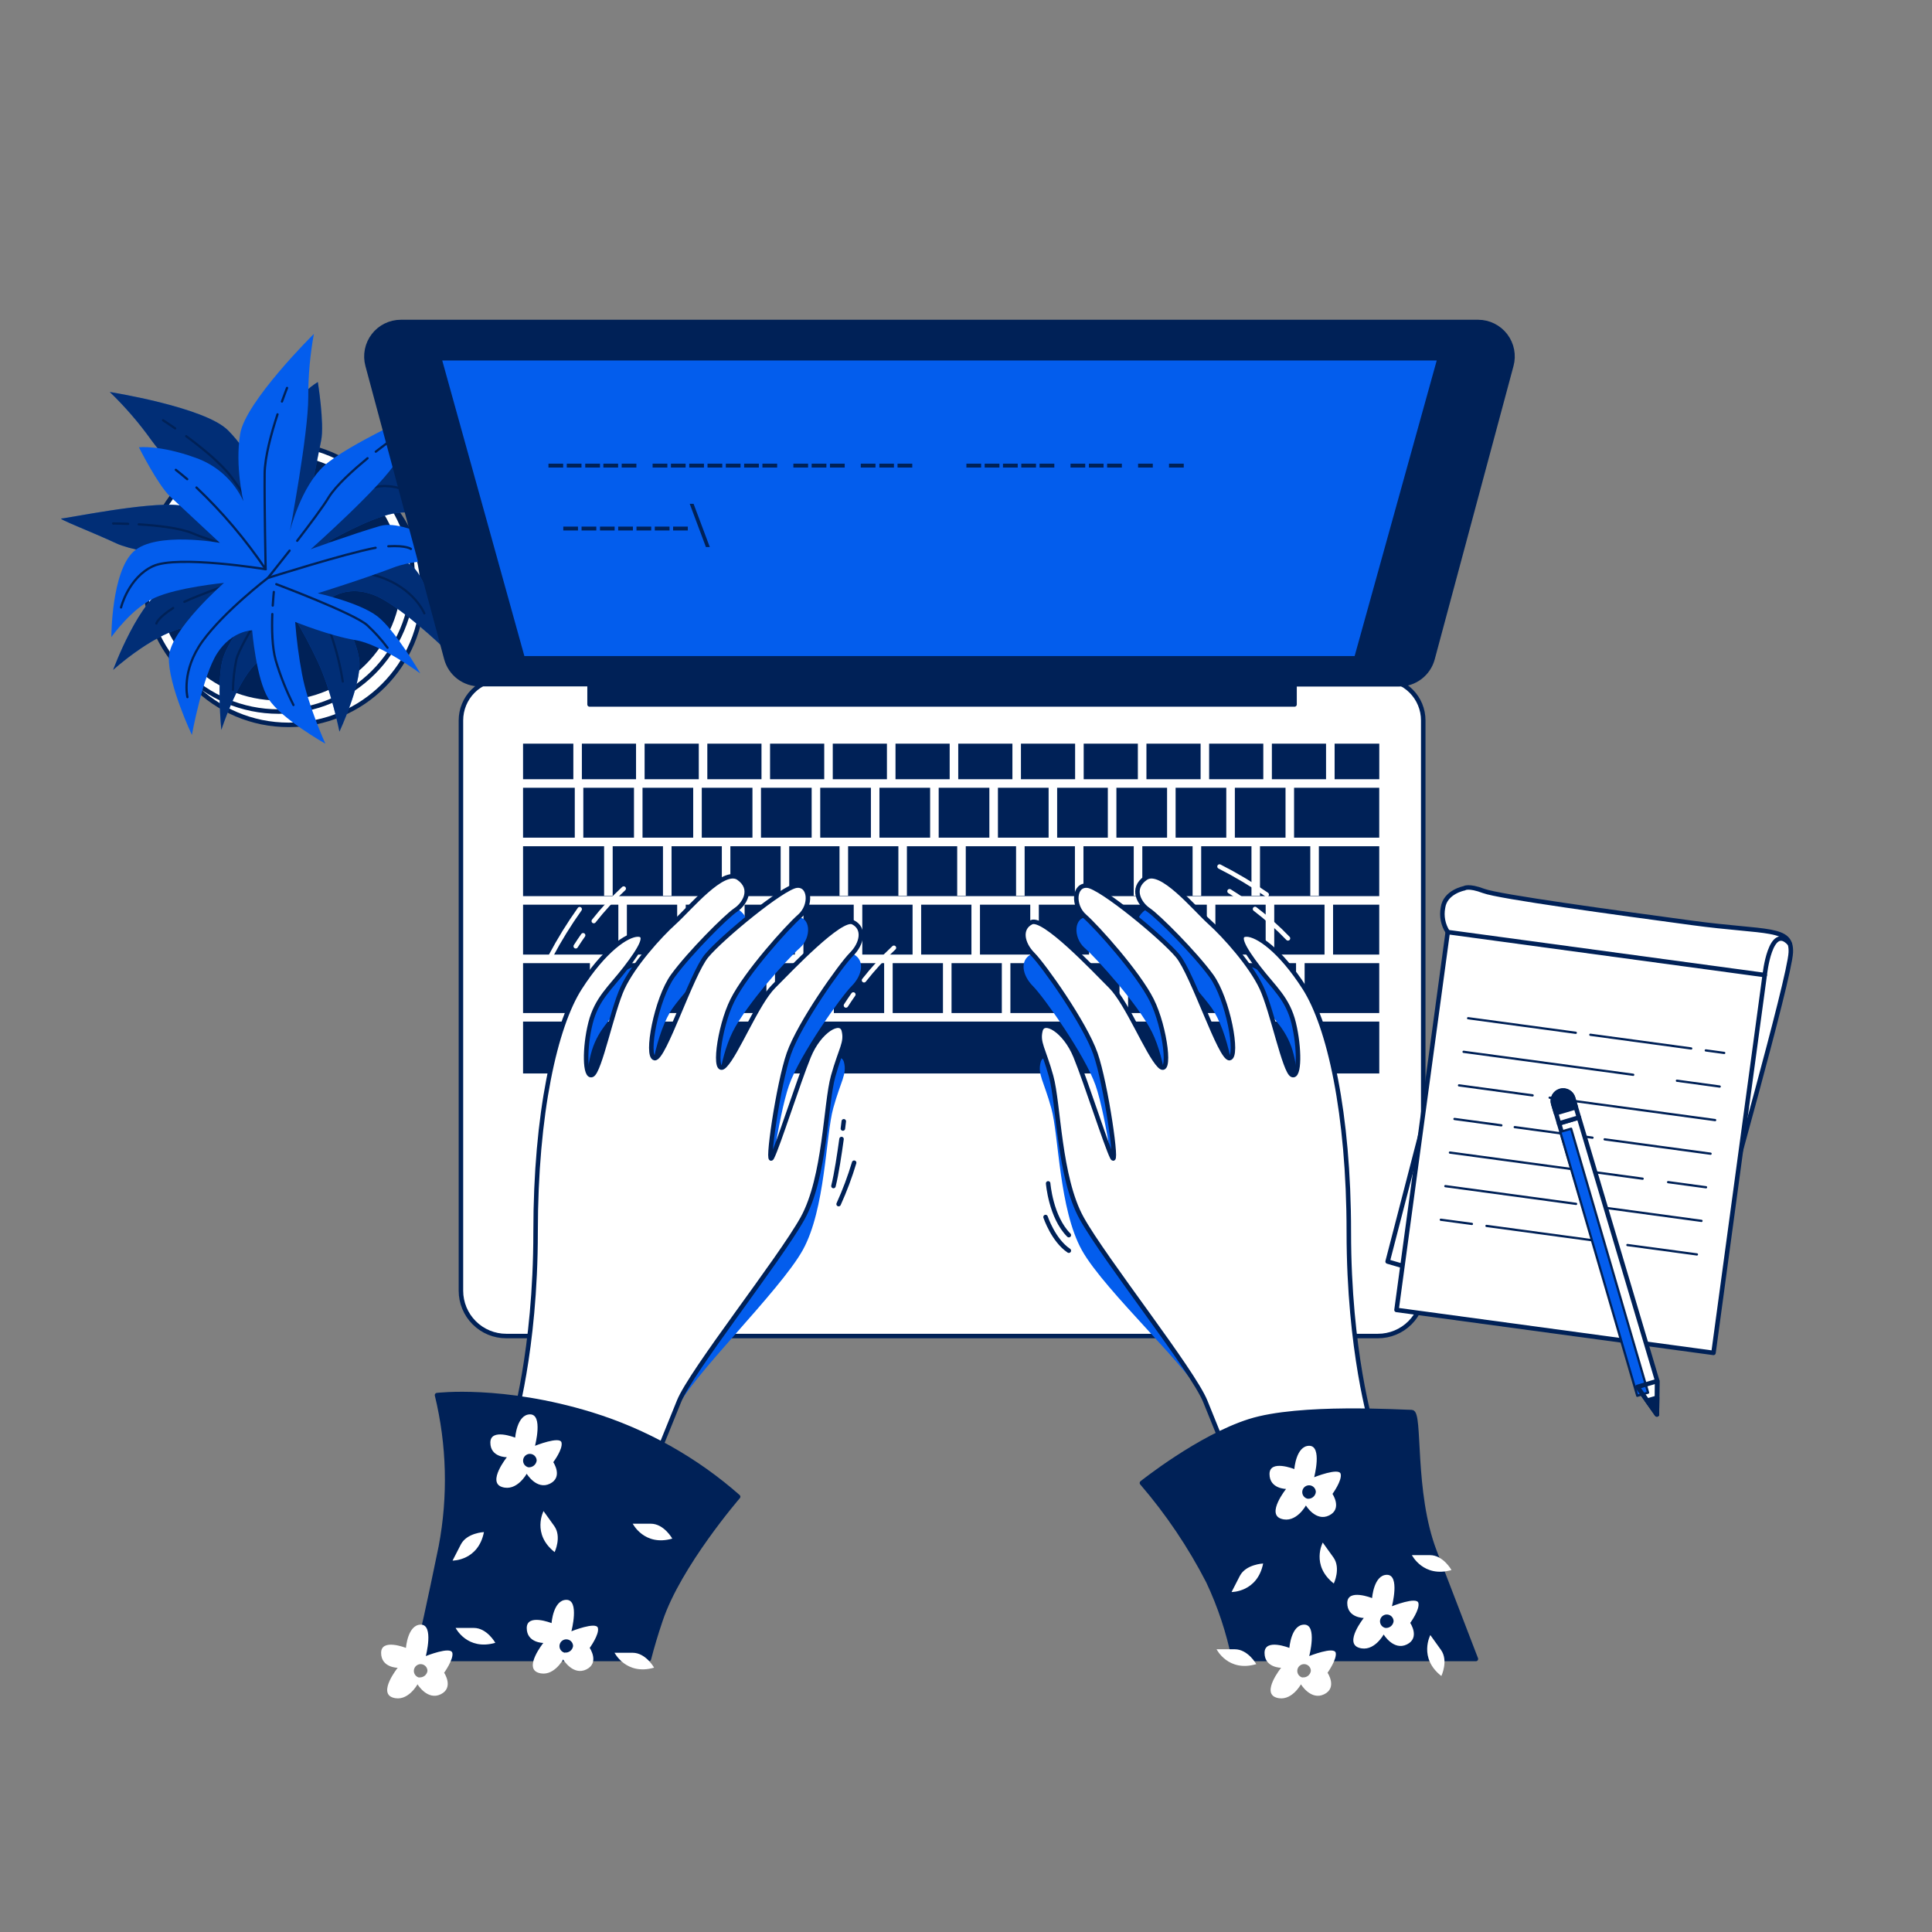 <svg width="300" height="300" viewBox="0 0 300 300" fill="none" xmlns="http://www.w3.org/2000/svg">
<rect x="0" y="0" width="300" height="300" fill="#808080" stroke="none"/>
<path d="M44.829 112.558C56.319 112.558 65.633 103.243 65.633 91.753C65.633 80.263 56.319 70.949 44.829 70.949C33.339 70.949 24.024 80.263 24.024 91.753C24.024 103.243 33.339 112.558 44.829 112.558Z" fill="white" stroke="#002157" stroke-width="0.699" stroke-linecap="round" stroke-linejoin="round"/>
<path d="M43.28 110.491C54.77 110.491 64.084 101.177 64.084 89.687C64.084 78.197 54.77 68.882 43.28 68.882C31.79 68.882 22.476 78.197 22.476 89.687C22.476 101.177 31.79 110.491 43.28 110.491Z" fill="white" stroke="#002157" stroke-width="0.699" stroke-linecap="round" stroke-linejoin="round"/>
<path d="M43.28 108.424C53.629 108.424 62.018 100.035 62.018 89.686C62.018 79.338 53.629 70.949 43.28 70.949C32.932 70.949 24.543 79.338 24.543 89.686C24.543 100.035 32.932 108.424 43.28 108.424Z" fill="#002157" stroke="#002157" stroke-width="0.699" stroke-linecap="round" stroke-linejoin="round"/>
<path d="M41.081 75.6C41.081 75.6 39.015 70.43 35.4 66.815C31.785 63.2 17.047 60.868 17.047 60.868C19.427 63.164 21.591 65.673 23.512 68.364C26.868 73.015 37.972 83.613 37.972 83.613C37.972 83.613 32.55 78.962 27.633 78.444C22.717 77.925 10.317 80.51 9.558 80.51C8.799 80.51 14.21 82.577 18.09 84.384C21.97 86.192 36.954 87.746 36.954 87.746C36.954 87.746 30.495 89.554 26.109 91.108C21.723 92.662 17.566 104.026 17.566 104.026C17.566 104.026 23.253 98.856 28.163 97.567C33.074 96.278 40.051 93.952 40.051 93.952C40.051 93.952 35.659 98.862 34.628 102.224C33.598 105.586 34.369 113.334 34.369 113.334C34.369 113.334 36.695 106.105 39.539 103.254C42.383 100.405 45.473 95.53 45.473 95.53C46.905 97.864 48.2 100.278 49.353 102.76C51.42 107.153 52.709 113.606 52.709 113.606C52.709 113.606 56.071 106.375 55.812 102.76C55.553 99.145 51.679 92.681 51.679 92.681C51.679 92.681 54.264 90.873 58.138 92.421C62.012 93.97 68.736 100.435 68.736 100.435C68.736 100.435 67.181 91.903 64.597 88.547C62.012 85.192 50.902 84.149 50.902 84.149C50.902 84.149 57.108 80.534 60.982 79.757C64.856 78.98 70.019 80.793 70.019 80.793C70.019 80.793 64.079 72.521 59.427 72.003C54.776 71.485 47.799 78.703 47.799 78.703L49.872 68.364C50.384 65.779 49.353 59.326 49.353 59.326C49.353 59.326 46.51 60.875 43.148 65.785C42.164 67.199 41.474 68.797 41.119 70.483C40.764 72.169 40.751 73.909 41.081 75.6Z" fill="#035DED"/>
<path opacity="0.5" d="M41.081 75.6C41.081 75.6 39.015 70.43 35.4 66.815C31.785 63.2 17.047 60.868 17.047 60.868C19.427 63.164 21.591 65.673 23.512 68.364C26.868 73.015 37.972 83.613 37.972 83.613C37.972 83.613 32.55 78.962 27.633 78.444C22.717 77.925 10.317 80.51 9.558 80.51C8.799 80.51 14.21 82.577 18.09 84.384C21.97 86.192 36.954 87.746 36.954 87.746C36.954 87.746 30.495 89.554 26.109 91.108C21.723 92.662 17.566 104.026 17.566 104.026C17.566 104.026 23.253 98.856 28.163 97.567C33.074 96.278 40.051 93.952 40.051 93.952C40.051 93.952 35.659 98.862 34.628 102.224C33.598 105.586 34.369 113.334 34.369 113.334C34.369 113.334 36.695 106.105 39.539 103.254C42.383 100.405 45.473 95.53 45.473 95.53C46.905 97.864 48.2 100.278 49.353 102.76C51.42 107.153 52.709 113.606 52.709 113.606C52.709 113.606 56.071 106.375 55.812 102.76C55.553 99.145 51.679 92.681 51.679 92.681C51.679 92.681 54.264 90.873 58.138 92.421C62.012 93.97 68.736 100.435 68.736 100.435C68.736 100.435 67.181 91.903 64.597 88.547C62.012 85.192 50.902 84.149 50.902 84.149C50.902 84.149 57.108 80.534 60.982 79.757C64.856 78.98 70.019 80.793 70.019 80.793C70.019 80.793 64.079 72.521 59.427 72.003C54.776 71.485 47.799 78.703 47.799 78.703L49.872 68.364C50.384 65.779 49.353 59.326 49.353 59.326C49.353 59.326 46.51 60.875 43.148 65.785C42.164 67.199 41.474 68.797 41.119 70.483C40.764 72.169 40.751 73.909 41.081 75.6Z" fill="black"/>
<path d="M46.173 67.732C46.354 66.991 46.552 66.25 46.775 65.52" stroke="#002157" stroke-width="0.35" stroke-linecap="round" stroke-linejoin="round"/>
<path d="M28.911 67.732C31.321 69.497 34.333 71.95 35.912 74.052C38.755 77.926 44.443 86.199 44.443 86.199C44.28 80.642 44.721 75.085 45.757 69.624" stroke="#002157" stroke-width="0.35" stroke-linecap="round" stroke-linejoin="round"/>
<path d="M25.319 65.261C25.319 65.261 26.073 65.743 27.199 66.52" stroke="#002157" stroke-width="0.35" stroke-linecap="round" stroke-linejoin="round"/>
<path d="M44.443 86.198C44.443 86.198 54.264 76.377 58.397 75.6C62.53 74.823 66.151 77.926 66.151 77.926" stroke="#002157" stroke-width="0.35" stroke-linecap="round" stroke-linejoin="round"/>
<path d="M26.892 94.41C24.483 95.928 24.284 96.82 24.284 96.82" stroke="#002157" stroke-width="0.35" stroke-linecap="round" stroke-linejoin="round"/>
<path d="M65.892 95.242C65.892 95.242 64.344 91.362 58.916 89.554C53.487 87.747 44.968 87.488 44.968 87.488C44.968 87.488 33.008 91.404 28.634 93.447" stroke="#002157" stroke-width="0.35" stroke-linecap="round" stroke-linejoin="round"/>
<path d="M39.738 86.011C42.63 86.855 44.961 87.487 44.961 87.487" stroke="#002157" stroke-width="0.35" stroke-linecap="round" stroke-linejoin="round"/>
<path d="M21.536 81.42C24.343 81.589 27.958 81.974 29.971 82.836C31.61 83.541 34.839 84.559 37.888 85.469" stroke="#002157" stroke-width="0.35" stroke-linecap="round" stroke-linejoin="round"/>
<path d="M17.565 81.288C17.565 81.288 18.511 81.288 19.903 81.342" stroke="#002157" stroke-width="0.35" stroke-linecap="round" stroke-linejoin="round"/>
<path d="M44.443 89.036C44.443 89.036 37.213 99.881 36.689 102.478C36.378 104.01 36.205 105.566 36.17 107.129" stroke="#002157" stroke-width="0.35" stroke-linecap="round" stroke-linejoin="round"/>
<path d="M47.661 92.452C49.052 94.26 50.721 96.67 51.42 98.598C52.234 100.95 52.839 103.369 53.228 105.828" stroke="#002157" stroke-width="0.35" stroke-linecap="round" stroke-linejoin="round"/>
<path d="M45.474 89.814C45.474 89.814 46.076 90.452 46.853 91.434" stroke="#002157" stroke-width="0.35" stroke-linecap="round" stroke-linejoin="round"/>
<path d="M37.798 77.83C37.798 77.83 36.466 72.407 37.291 67.376C38.117 62.345 48.739 51.844 48.739 51.844C48.149 55.096 47.856 58.395 47.865 61.701C47.865 67.436 45.004 82.523 45.004 82.523C45.004 82.523 46.697 75.582 50.384 72.281C54.071 68.979 65.657 63.846 66.284 63.406C66.91 62.966 63.711 67.798 61.62 71.534C59.53 75.269 48.245 85.289 48.245 85.289C48.245 85.289 54.547 82.987 59.018 81.674C63.488 80.36 73.478 87.192 73.478 87.192C73.478 87.192 65.844 86.313 61.102 88.126C56.361 89.94 49.336 92.121 49.336 92.121C49.336 92.121 55.77 93.549 58.566 95.676C61.361 97.802 65.266 104.569 65.266 104.569C65.266 104.569 59.156 100.044 55.186 99.393C51.215 98.742 45.835 96.567 45.835 96.567C46.039 99.297 46.397 102.012 46.907 104.701C47.793 109.479 50.523 115.48 50.523 115.48C50.523 115.48 43.576 111.564 41.672 108.473C39.768 105.382 39.153 97.875 39.153 97.875C39.153 97.875 35.996 97.911 33.731 101.43C31.465 104.948 29.797 114.118 29.797 114.118C29.797 114.118 26.085 106.286 26.224 102.068C26.362 97.851 34.785 90.512 34.785 90.512C34.785 90.512 27.64 91.193 24.037 92.82C20.434 94.447 17.289 98.935 17.289 98.935C17.289 98.935 17.289 88.753 20.771 85.62C24.253 82.487 34.141 84.294 34.141 84.294L26.428 77.107C24.5 75.299 21.572 69.455 21.572 69.455C21.572 69.455 24.79 69.057 30.381 71.088C32.006 71.657 33.5 72.547 34.774 73.705C36.048 74.863 37.077 76.266 37.798 77.83Z" fill="#035DED"/>
<path d="M29.074 74.407C28.471 73.907 27.905 73.425 27.302 72.955" stroke="#002157" stroke-width="0.35" stroke-linecap="round" stroke-linejoin="round"/>
<path d="M43.093 64.339C42.159 67.183 41.117 70.925 41.093 73.552C41.045 78.372 41.249 88.391 41.249 88.391C38.14 83.784 34.538 79.53 30.507 75.703" stroke="#002157" stroke-width="0.35" stroke-linecap="round" stroke-linejoin="round"/>
<path d="M44.575 60.236C44.575 60.236 44.238 61.068 43.78 62.351" stroke="#002157" stroke-width="0.35" stroke-linecap="round" stroke-linejoin="round"/>
<path d="M41.25 88.391C41.25 88.391 27.543 86.144 23.735 87.927C19.927 89.711 18.794 94.326 18.794 94.326" stroke="#002157" stroke-width="0.35" stroke-linecap="round" stroke-linejoin="round"/>
<path d="M60.301 84.825C63.127 84.668 63.801 85.24 63.801 85.24" stroke="#002157" stroke-width="0.35" stroke-linecap="round" stroke-linejoin="round"/>
<path d="M29.104 108.25C29.104 108.25 28.104 104.195 31.453 99.562C34.803 94.929 41.587 89.747 41.587 89.747C41.587 89.747 53.583 85.945 58.325 85.06" stroke="#002157" stroke-width="0.35" stroke-linecap="round" stroke-linejoin="round"/>
<path d="M44.967 85.499C43.112 87.867 41.593 89.747 41.593 89.747" stroke="#002157" stroke-width="0.35" stroke-linecap="round" stroke-linejoin="round"/>
<path d="M57.071 71.154C54.89 72.961 52.179 75.371 51.046 77.221C50.124 78.751 48.094 81.439 46.148 83.975" stroke="#002157" stroke-width="0.35" stroke-linecap="round" stroke-linejoin="round"/>
<path d="M60.216 68.726C60.216 68.726 59.451 69.28 58.349 70.135" stroke="#002157" stroke-width="0.35" stroke-linecap="round" stroke-linejoin="round"/>
<path d="M42.906 90.711C42.906 90.711 55.119 95.302 57.041 97.103C58.187 98.166 59.236 99.33 60.174 100.58" stroke="#002157" stroke-width="0.35" stroke-linecap="round" stroke-linejoin="round"/>
<path d="M42.286 95.35C42.201 97.628 42.244 100.55 42.816 102.538C43.526 104.927 44.448 107.247 45.569 109.473" stroke="#002157" stroke-width="0.35" stroke-linecap="round" stroke-linejoin="round"/>
<path d="M42.521 91.916C42.521 91.916 42.425 92.772 42.352 94.037" stroke="#002157" stroke-width="0.35" stroke-linecap="round" stroke-linejoin="round"/>
<path d="M78.002 105.43H214.571C216.276 105.43 217.911 106.108 219.117 107.313C220.323 108.519 221 110.154 221 111.859V200.426C221 201.35 220.818 202.264 220.464 203.117C220.111 203.971 219.593 204.745 218.94 205.398C218.288 206.051 217.512 206.569 216.659 206.923C215.807 207.276 214.892 207.458 213.969 207.458H78.605C77.681 207.458 76.767 207.276 75.914 206.923C75.061 206.569 74.286 206.051 73.633 205.398C72.98 204.745 72.462 203.971 72.109 203.117C71.756 202.264 71.574 201.35 71.574 200.426V111.859C71.574 110.154 72.251 108.519 73.457 107.313C74.662 106.108 76.297 105.43 78.002 105.43Z" fill="white" stroke="#002157" stroke-width="0.699" stroke-linecap="round" stroke-linejoin="round"/>
<path d="M127.986 115.474H119.575V120.998H127.986V115.474Z" fill="#002157"/>
<path d="M100.734 149.557H92.926V157.306H100.734V149.557Z" fill="#002157"/>
<path d="M135.234 122.324H127.365V130.072H135.234V122.324Z" fill="#002157"/>
<path d="M118.244 115.474H109.833V120.998H118.244V115.474Z" fill="#002157"/>
<path d="M144.428 122.324H136.559V130.072H144.428V122.324Z" fill="#002157"/>
<path d="M137.722 115.474H129.311V120.998H137.722V115.474Z" fill="#002157"/>
<path d="M96.017 140.478H81.22V148.226H96.017V140.478Z" fill="#002157"/>
<path d="M116.84 122.324H108.971V130.072H116.84V122.324Z" fill="#002157"/>
<path d="M91.6 149.557H81.22V157.306H91.6V149.557Z" fill="#002157"/>
<path d="M147.465 115.474H139.054V120.998H147.465V115.474Z" fill="#002157"/>
<path d="M98.445 122.324H90.577V130.072H98.445V122.324Z" fill="#002157"/>
<path d="M98.764 115.474H90.353V120.998H98.764V115.474Z" fill="#002157"/>
<path d="M108.507 115.474H100.095V120.998H108.507V115.474Z" fill="#002157"/>
<path d="M107.639 122.324H99.77V130.072H107.639V122.324Z" fill="#002157"/>
<path d="M126.034 122.324H118.165V130.072H126.034V122.324Z" fill="#002157"/>
<path d="M186.429 115.474H178.018V120.998H186.429V115.474Z" fill="#002157"/>
<path d="M196.164 115.474H187.753V120.998H196.164V115.474Z" fill="#002157"/>
<path d="M190.417 122.324H182.548V130.072H190.417V122.324Z" fill="#002157"/>
<path d="M199.616 122.324H191.748V130.072H199.616V122.324Z" fill="#002157"/>
<path d="M214.168 149.557H202.581V157.306H214.168V149.557Z" fill="#002157"/>
<path d="M205.907 115.474H197.496V120.998H205.907V115.474Z" fill="#002157"/>
<path d="M89.251 122.324H81.22V130.072H89.251V122.324Z" fill="#002157"/>
<path d="M157.207 115.474H148.796V120.998H157.207V115.474Z" fill="#002157"/>
<path d="M166.943 115.474H158.532V120.998H166.943V115.474Z" fill="#002157"/>
<path d="M162.828 122.324H154.959V130.072H162.828V122.324Z" fill="#002157"/>
<path d="M181.222 122.324H173.354V130.072H181.222V122.324Z" fill="#002157"/>
<path d="M153.628 122.324H145.759V130.072H153.628V122.324Z" fill="#002157"/>
<path d="M172.023 122.324H164.154V130.072H172.023V122.324Z" fill="#002157"/>
<path d="M176.686 115.474H168.275V120.998H176.686V115.474Z" fill="#002157"/>
<path d="M164.702 149.557H156.894V157.306H164.702V149.557Z" fill="#002157"/>
<path d="M205.672 140.478H197.863V148.226H205.672V140.478Z" fill="#002157"/>
<path d="M196.532 140.478H188.724V148.226H196.532V140.478Z" fill="#002157"/>
<path d="M201.25 149.557H193.441V157.306H201.25V149.557Z" fill="#002157"/>
<path d="M192.116 149.557H184.307V157.306H192.116V149.557Z" fill="#002157"/>
<path d="M173.836 149.557H166.027V157.306H173.836V149.557Z" fill="#002157"/>
<path d="M182.976 149.557H175.167V157.306H182.976V149.557Z" fill="#002157"/>
<path d="M187.393 140.478H179.584V148.226H187.393V140.478Z" fill="#002157"/>
<path d="M178.258 140.478H170.45V148.226H178.258V140.478Z" fill="#002157"/>
<path d="M214.174 115.474H207.239V120.998H214.174V115.474Z" fill="#002157"/>
<path d="M89.028 115.474H81.22V120.998H89.028V115.474Z" fill="#002157"/>
<path d="M214.174 158.631H81.22V166.687H214.174V158.631Z" fill="#002157"/>
<path d="M214.167 122.324H200.943V130.072H214.167V122.324Z" fill="#002157"/>
<path d="M214.167 140.478H206.998V148.226H214.167V140.478Z" fill="#002157"/>
<path d="M204.793 139.092H203.461V131.404H195.652V139.092H194.327V131.404H186.519V139.092H185.187V131.404H177.378V139.092H176.047V131.404H168.239V139.092H166.913V131.404H159.105V139.092H157.774V131.404H149.965V139.092H148.633V131.404H140.825V139.092H139.5V131.404H131.691V139.092H130.359V131.404H122.551V139.092H121.22V131.404H113.412V139.092H112.085V131.404H104.277V139.092H102.946V131.404H95.138V139.092H93.806V131.404H81.22V139.152H214.167V131.404H204.793V139.092Z" fill="#002157"/>
<path d="M141.704 140.478H133.896V148.226H141.704V140.478Z" fill="#002157"/>
<path d="M169.119 140.478H161.31V148.226H169.119V140.478Z" fill="#002157"/>
<path d="M123.431 140.478H115.623V148.226H123.431V140.478Z" fill="#002157"/>
<path d="M128.149 149.557H120.34V157.306H128.149V149.557Z" fill="#002157"/>
<path d="M132.565 140.478H124.756V148.226H132.565V140.478Z" fill="#002157"/>
<path d="M114.291 140.478H106.482V148.226H114.291V140.478Z" fill="#002157"/>
<path d="M109.874 149.557H102.065V157.306H109.874V149.557Z" fill="#002157"/>
<path d="M119.008 149.557H111.2V157.306H119.008V149.557Z" fill="#002157"/>
<path d="M150.844 140.478H143.036V148.226H150.844V140.478Z" fill="#002157"/>
<path d="M155.562 149.557H147.753V157.306H155.562V149.557Z" fill="#002157"/>
<path d="M159.978 140.478H152.17V148.226H159.978V140.478Z" fill="#002157"/>
<path d="M137.289 149.557H129.48V157.306H137.289V149.557Z" fill="#002157"/>
<path d="M146.422 149.557H138.614V157.306H146.422V149.557Z" fill="#002157"/>
<path d="M105.15 140.478H97.342V148.226H105.15V140.478Z" fill="#002157"/>
<path d="M229.531 50H62.241C61.421 50.001 60.611 50.19 59.876 50.553C59.14 50.917 58.498 51.444 57.999 52.095C57.5 52.746 57.157 53.504 56.997 54.308C56.838 55.113 56.865 55.944 57.078 56.736L69.308 102.273C69.613 103.41 70.284 104.414 71.218 105.131C72.151 105.847 73.295 106.237 74.472 106.237H91.547V109.389H201.015V106.255H217.283C218.459 106.255 219.603 105.865 220.537 105.149C221.47 104.432 222.141 103.428 222.446 102.291L234.677 56.754C234.892 55.962 234.922 55.131 234.765 54.325C234.608 53.52 234.267 52.761 233.77 52.108C233.273 51.455 232.632 50.925 231.897 50.56C231.161 50.194 230.353 50.003 229.531 50Z" fill="#002157" stroke="#002157" stroke-width="0.699" stroke-linecap="round" stroke-linejoin="round"/>
<path d="M210.612 102.219H81.159L68.211 55.627H223.554L210.612 102.219Z" fill="#035DED" stroke="#002157" stroke-width="0.699" stroke-linecap="round" stroke-linejoin="round"/>
<path d="M89.751 81.77V82.373H87.468V81.77H89.751Z" fill="#002157"/>
<path d="M92.594 81.77V82.373H90.305V81.77H92.594Z" fill="#002157"/>
<path d="M95.438 81.77V82.373H93.167V81.77H95.438Z" fill="#002157"/>
<path d="M98.277 81.77V82.373H95.993V81.77H98.277Z" fill="#002157"/>
<path d="M101.12 81.77V82.373H98.831V81.77H101.12Z" fill="#002157"/>
<path d="M103.963 81.77V82.373H101.674V81.77H103.963Z" fill="#002157"/>
<path d="M106.802 81.77V82.373H104.519V81.77H106.802Z" fill="#002157"/>
<path d="M109.615 84.945L107.097 78.233H107.699L110.218 84.945H109.615Z" fill="#002157"/>
<path d="M87.449 71.997V72.6H85.165V71.997H87.449Z" fill="#002157"/>
<path d="M90.293 71.997V72.6H88.009V71.997H90.293Z" fill="#002157"/>
<path d="M93.166 71.997V72.6H90.877V71.997H93.166Z" fill="#002157"/>
<path d="M95.981 71.997V72.6H93.691V71.997H95.981Z" fill="#002157"/>
<path d="M98.818 71.997V72.6H96.535V71.997H98.818Z" fill="#002157"/>
<path d="M103.626 71.997V72.6H101.337V71.997H103.626Z" fill="#002157"/>
<path d="M106.464 71.997V72.6H104.181V71.997H106.464Z" fill="#002157"/>
<path d="M109.309 71.997V72.6H107.025V71.997H109.309Z" fill="#002157"/>
<path d="M112.152 71.997V72.6H109.862V71.997H112.152Z" fill="#002157"/>
<path d="M114.99 71.997V72.6H112.706V71.997H114.99Z" fill="#002157"/>
<path d="M117.834 71.997V72.6H115.55V71.997H117.834Z" fill="#002157"/>
<path d="M120.677 71.997V72.6H118.388V71.997H120.677Z" fill="#002157"/>
<path d="M125.479 71.997V72.6H123.196V71.997H125.479Z" fill="#002157"/>
<path d="M128.323 71.997V72.6H126.033V71.997H128.323Z" fill="#002157"/>
<path d="M131.166 71.997V72.6H128.877V71.997H131.166Z" fill="#002157"/>
<path d="M135.945 71.997V72.6H133.661V71.997H135.945Z" fill="#002157"/>
<path d="M138.812 71.997V72.6H136.547V71.997H138.812Z" fill="#002157"/>
<path d="M141.657 71.997V72.6H139.368V71.997H141.657Z" fill="#002157"/>
<path d="M152.345 71.997V72.6H150.062V71.997H152.345Z" fill="#002157"/>
<path d="M155.189 71.997V72.6H152.899V71.997H155.189Z" fill="#002157"/>
<path d="M158.032 71.997V72.6H155.742V71.997H158.032Z" fill="#002157"/>
<path d="M160.87 71.997V72.6H158.586V71.997H160.87Z" fill="#002157"/>
<path d="M163.714 71.997V72.6H161.424V71.997H163.714Z" fill="#002157"/>
<path d="M168.515 71.997V72.6H166.232V71.997H168.515Z" fill="#002157"/>
<path d="M171.359 71.997V72.6H169.083V71.997H171.359Z" fill="#002157"/>
<path d="M174.203 71.997V72.6H171.914V71.997H174.203Z" fill="#002157"/>
<path d="M179.006 71.997V72.6H176.722V71.997H179.006Z" fill="#002157"/>
<path d="M183.813 71.997V72.6H181.524V71.997H183.813Z" fill="#002157"/>
<path d="M221.916 171.019L215.469 195.89L221.567 197.679L221.916 171.019Z" fill="white" stroke="#002157" stroke-width="0.699" stroke-linecap="round" stroke-linejoin="round"/>
<path d="M224.808 144.731C224.08 143.613 223.815 142.257 224.066 140.948C224.398 138.495 227.356 137.935 227.356 137.935C227.356 137.935 228.001 137.447 230.368 138.344C232.737 139.242 251.046 141.724 262.747 143.309C274.448 144.894 278.238 143.869 278.075 147.888C277.912 151.907 267.645 187.972 267.489 189.105C267.332 190.238 224.808 144.731 224.808 144.731Z" fill="white" stroke="#002157" stroke-width="0.699" stroke-miterlimit="10"/>
<path d="M274.023 151.405L224.803 144.733L216.85 203.404L266.07 210.076L274.023 151.405Z" fill="white" stroke="#002157" stroke-width="0.699" stroke-linecap="round" stroke-linejoin="round"/>
<path d="M264.874 163.107L267.736 163.499" stroke="#002157" stroke-width="0.35" stroke-linecap="round" stroke-linejoin="round"/>
<path d="M246.95 160.679L262.609 162.806" stroke="#002157" stroke-width="0.35" stroke-linecap="round" stroke-linejoin="round"/>
<path d="M227.971 158.107L244.685 160.373" stroke="#002157" stroke-width="0.35" stroke-linecap="round" stroke-linejoin="round"/>
<path d="M260.392 167.813L267.032 168.717" stroke="#002157" stroke-width="0.35" stroke-linecap="round" stroke-linejoin="round"/>
<path d="M227.266 163.325L253.602 166.891" stroke="#002157" stroke-width="0.35" stroke-linecap="round" stroke-linejoin="round"/>
<path d="M240.629 170.446L266.326 173.928" stroke="#002157" stroke-width="0.35" stroke-linecap="round" stroke-linejoin="round"/>
<path d="M226.556 168.536L237.985 170.09" stroke="#002157" stroke-width="0.35" stroke-linecap="round" stroke-linejoin="round"/>
<path d="M249.167 176.917L265.616 179.146" stroke="#002157" stroke-width="0.35" stroke-linecap="round" stroke-linejoin="round"/>
<path d="M235.207 175.019L247.281 176.657" stroke="#002157" stroke-width="0.35" stroke-linecap="round" stroke-linejoin="round"/>
<path d="M225.851 173.753L233.129 174.741" stroke="#002157" stroke-width="0.35" stroke-linecap="round" stroke-linejoin="round"/>
<path d="M259.024 183.562L264.911 184.358" stroke="#002157" stroke-width="0.35" stroke-linecap="round" stroke-linejoin="round"/>
<path d="M225.146 178.971L255.066 183.026" stroke="#002157" stroke-width="0.35" stroke-linecap="round" stroke-linejoin="round"/>
<path d="M247.564 187.316L264.205 189.576" stroke="#002157" stroke-width="0.35" stroke-linecap="round" stroke-linejoin="round"/>
<path d="M224.434 184.183L244.732 186.937" stroke="#002157" stroke-width="0.35" stroke-linecap="round" stroke-linejoin="round"/>
<path d="M252.704 193.329L263.495 194.787" stroke="#002157" stroke-width="0.35" stroke-linecap="round" stroke-linejoin="round"/>
<path d="M230.821 190.359L250.065 192.968" stroke="#002157" stroke-width="0.35" stroke-linecap="round" stroke-linejoin="round"/>
<path d="M223.729 189.401L228.555 190.051" stroke="#002157" stroke-width="0.35" stroke-linecap="round" stroke-linejoin="round"/>
<path d="M274.026 151.406C274.026 151.406 274.869 143.224 277.882 146.514" stroke="#002157" stroke-width="0.699" stroke-linecap="round" stroke-linejoin="round"/>
<path d="M257.338 214.434L257.283 219.634L254.253 215.356L242.088 174.44L245.173 173.518L257.338 214.434Z" fill="white" stroke="#002157" stroke-width="0.699" stroke-linecap="round" stroke-linejoin="round"/>
<path d="M243.964 175.267L242.282 175.758L254.234 216.737L255.917 216.246L243.964 175.267Z" fill="#035DED" stroke="#002157" stroke-width="0.35" stroke-linecap="round" stroke-linejoin="round"/>
<path d="M257.337 214.447L254.258 215.363L257.283 219.634L257.337 214.447Z" stroke="#002157" stroke-width="0.699" stroke-linecap="round" stroke-linejoin="round"/>
<path d="M255.771 217.495L257.283 219.633L257.313 217.037L255.771 217.495Z" fill="#002157" stroke="#002157" stroke-width="0.699" stroke-linecap="round" stroke-linejoin="round"/>
<path d="M242.268 169.397C241.86 169.52 241.518 169.799 241.314 170.174C241.111 170.549 241.064 170.989 241.184 171.398L242.088 174.441L245.172 173.525L244.269 170.482C244.146 170.074 243.867 169.731 243.492 169.527C243.118 169.325 242.677 169.278 242.268 169.397Z" fill="white" stroke="#002157" stroke-width="0.699" stroke-linecap="round" stroke-linejoin="round"/>
<path d="M242.268 169.397C241.86 169.52 241.518 169.799 241.314 170.174C241.111 170.549 241.064 170.989 241.184 171.398L241.617 172.85L244.696 171.934L244.269 170.482C244.146 170.074 243.867 169.731 243.492 169.527C243.118 169.325 242.677 169.278 242.268 169.397Z" fill="#002157" stroke="#002157" stroke-width="0.699" stroke-linecap="round" stroke-linejoin="round"/>
<path d="M90.546 145.231C90.161 145.773 89.781 146.34 89.402 146.936" stroke="white" stroke-width="0.699" stroke-linecap="round" stroke-linejoin="round"/>
<path d="M96.848 137.978C95.169 139.534 93.616 141.22 92.203 143.02" stroke="white" stroke-width="0.699" stroke-linecap="round" stroke-linejoin="round"/>
<path d="M90.01 141.177C88.364 143.486 86.872 145.901 85.545 148.407" stroke="white" stroke-width="0.699" stroke-linecap="round" stroke-linejoin="round"/>
<path d="M132.504 154.425C132.125 154.968 131.739 155.534 131.36 156.125" stroke="white" stroke-width="0.699" stroke-linecap="round" stroke-linejoin="round"/>
<path d="M138.807 147.172C137.131 148.729 135.58 150.415 134.167 152.214" stroke="white" stroke-width="0.699" stroke-linecap="round" stroke-linejoin="round"/>
<path d="M131.975 150.359C130.329 152.681 128.838 155.108 127.51 157.625" stroke="white" stroke-width="0.699" stroke-linecap="round" stroke-linejoin="round"/>
<path d="M192.647 139.513C192.098 139.14 191.52 138.767 190.923 138.393" stroke="white" stroke-width="0.699" stroke-linecap="round" stroke-linejoin="round"/>
<path d="M199.996 145.708C198.412 144.058 196.702 142.533 194.881 141.147" stroke="white" stroke-width="0.699" stroke-linecap="round" stroke-linejoin="round"/>
<path d="M196.694 138.911C194.35 137.301 191.902 135.846 189.368 134.555" stroke="white" stroke-width="0.699" stroke-linecap="round" stroke-linejoin="round"/>
<path d="M130.673 176.869C130.36 179.134 129.89 182.291 129.419 184.165" stroke="#002157" stroke-width="0.699" stroke-linecap="round" stroke-linejoin="round"/>
<path d="M131.022 174.115C131.022 174.115 130.974 174.543 130.884 175.236" stroke="#002157" stroke-width="0.699" stroke-linecap="round" stroke-linejoin="round"/>
<path d="M132.631 180.544C131.973 182.739 131.168 184.886 130.221 186.972" stroke="#002157" stroke-width="0.699" stroke-linecap="round" stroke-linejoin="round"/>
<path d="M162.756 183.755C162.756 183.755 163.16 188.979 165.968 191.793" stroke="#002157" stroke-width="0.699" stroke-linecap="round" stroke-linejoin="round"/>
<path d="M162.353 188.979C162.353 188.979 163.558 192.594 165.967 194.203" stroke="#002157" stroke-width="0.699" stroke-linecap="round" stroke-linejoin="round"/>
<g style="mix-blend-mode:multiply">
<path d="M80.514 216.899C80.514 216.899 83.189 214.748 83.189 196.257C83.189 177.766 86.268 164.258 90.064 158.336C93.86 152.413 97.409 150.039 99.072 150.039C100.734 150.039 99.542 152.172 97.174 155.251C94.806 158.33 92.673 159.993 91.721 163.788C90.769 167.584 90.775 172.319 91.962 171.843C93.149 171.368 95.041 161.891 96.698 158.336C98.355 154.781 102.391 150.274 104.759 148.141C107.127 146.008 112.345 139.61 114.712 141.266C117.08 142.924 115.664 145.297 114.243 146.243C112.821 147.189 107.127 152.871 104.524 156.438C101.921 160.005 100.258 169 101.68 169.235C103.102 169.47 107.368 156.203 109.736 153.359C112.103 150.515 121.587 142.688 123.72 142.453C125.853 142.219 126.094 145.532 124.196 147.195C122.298 148.858 115.899 155.962 113.766 160.228C111.634 164.493 110.681 172.319 112.561 170.421C114.441 168.524 117.538 160.704 120.147 158.095C122.756 155.486 130.576 147.195 132.474 148.141C134.372 149.087 133.896 151.461 132.239 153.118C130.582 154.775 124.178 163.788 122.521 168.524C120.864 173.26 118.96 186.539 119.912 184.647C120.864 182.755 123.943 173.03 125.6 168.982C127.257 164.933 130.576 163.059 131.053 164.951C131.528 166.843 130.576 167.795 129.389 172.066C128.202 176.338 128.184 187.731 124.654 194.106C121.123 200.48 106.953 214.121 105.06 218.857C103.69 222.119 102.053 225.262 100.168 228.256" fill="#035DED"/>
</g>
<g style="mix-blend-mode:multiply">
<path d="M212.192 218.501C212.192 218.501 209.45 214.748 209.45 196.257C209.45 177.766 206.365 164.258 202.575 158.336C198.786 152.413 195.225 150.039 193.568 150.039C191.912 150.039 193.092 152.172 195.466 155.251C197.84 158.33 199.967 159.993 200.888 163.788C201.811 167.584 201.841 172.319 200.654 171.843C199.467 171.368 197.575 161.891 195.912 158.336C194.249 154.781 190.224 150.274 187.856 148.141C185.488 146.008 180.271 139.61 177.897 141.266C175.523 142.924 176.951 145.297 178.373 146.243C179.795 147.189 185.483 152.871 188.092 156.438C190.7 160.005 192.357 169 190.935 169.235C189.513 169.47 185.265 156.203 182.898 153.371C180.53 150.539 171.041 142.701 168.908 142.466C166.775 142.23 166.54 145.545 168.438 147.207C170.336 148.87 176.735 155.974 178.868 160.239C181 164.505 181.946 172.332 180.072 170.434C178.198 168.536 175.095 160.715 172.493 158.107C169.89 155.498 162.064 147.207 160.166 148.153C158.268 149.1 158.744 151.473 160.401 153.13C162.058 154.787 168.462 163.801 170.119 168.536C171.776 173.272 173.673 186.551 172.728 184.659C171.782 182.767 168.697 173.043 167.04 168.994C165.383 164.945 162.064 163.071 161.588 164.963C161.112 166.855 162.064 167.807 163.245 172.079C164.425 176.35 164.449 187.744 167.986 194.118C171.523 200.492 185.29 212.934 187.188 217.676C189.086 222.417 192.52 229.888 192.52 229.888" fill="#035DED"/>
</g>
<path d="M79.611 221.454C79.611 221.454 83.166 209.843 83.166 191.329C83.166 172.814 86.244 159.33 90.04 153.408C93.836 147.485 97.385 145.111 99.047 145.111C100.71 145.111 99.518 147.244 97.15 150.323C94.781 153.401 92.649 155.064 91.697 158.854C90.745 162.644 90.751 167.391 91.938 166.915C93.125 166.44 95.017 156.962 96.674 153.408C98.331 149.853 102.367 145.346 104.735 143.213C107.103 141.08 112.321 134.681 114.688 136.338C117.056 137.996 115.641 140.369 114.219 141.315C112.797 142.261 107.103 147.943 104.5 151.51C101.897 155.076 100.234 164.071 101.656 164.307C103.078 164.542 107.344 151.275 109.712 148.425C112.079 145.575 121.563 137.76 123.696 137.525C125.829 137.29 126.069 140.604 124.172 142.267C122.274 143.93 115.875 151.034 113.743 155.299C111.61 159.565 110.658 167.391 112.537 165.493C114.417 163.596 117.514 155.775 120.123 153.166C122.732 150.557 130.553 142.267 132.45 143.213C134.348 144.159 133.872 146.533 132.215 148.19C130.558 149.847 124.154 158.854 122.497 163.596C120.84 168.337 118.936 181.61 119.888 179.712C120.84 177.814 123.919 168.102 125.576 164.048C127.233 159.993 130.553 158.119 131.028 160.017C131.504 161.915 130.553 162.861 129.366 167.126C128.179 171.392 128.16 182.791 124.63 189.172C121.099 195.552 107.326 212.875 105.428 217.616C103.53 222.358 99.265 232.787 99.265 232.787" fill="white"/>
<path d="M79.611 221.454C79.611 221.454 83.166 209.843 83.166 191.329C83.166 172.814 86.244 159.33 90.04 153.408C93.836 147.485 97.385 145.111 99.047 145.111C100.71 145.111 99.518 147.244 97.15 150.323C94.781 153.401 92.649 155.064 91.697 158.854C90.745 162.644 90.751 167.391 91.938 166.915C93.125 166.44 95.017 156.962 96.674 153.408C98.331 149.853 102.367 145.346 104.735 143.213C107.103 141.08 112.321 134.681 114.688 136.338C117.056 137.996 115.641 140.369 114.219 141.315C112.797 142.261 107.103 147.943 104.5 151.51C101.897 155.076 100.234 164.071 101.656 164.307C103.078 164.542 107.344 151.275 109.712 148.425C112.079 145.575 121.563 137.76 123.696 137.525C125.829 137.29 126.069 140.604 124.172 142.267C122.274 143.93 115.875 151.034 113.743 155.299C111.61 159.565 110.658 167.391 112.537 165.493C114.417 163.596 117.514 155.775 120.123 153.166C122.732 150.557 130.553 142.267 132.45 143.213C134.348 144.159 133.872 146.533 132.215 148.19C130.558 149.847 124.154 158.854 122.497 163.596C120.84 168.337 118.936 181.61 119.888 179.712C120.84 177.814 123.919 168.102 125.576 164.048C127.233 159.993 130.553 158.119 131.028 160.017C131.504 161.915 130.553 162.861 129.366 167.126C128.179 171.392 128.16 182.791 124.63 189.172C121.099 195.552 107.326 212.875 105.428 217.616C103.53 222.358 99.265 232.787 99.265 232.787" stroke="#002157" stroke-width="0.699" stroke-linecap="round" stroke-linejoin="round"/>
<path d="M212.999 221.454C212.999 221.454 209.444 209.843 209.444 191.329C209.444 172.814 206.359 159.33 202.569 153.408C198.779 147.485 195.219 145.111 193.562 145.111C191.905 145.111 193.086 147.244 195.459 150.323C197.834 153.401 199.961 155.064 200.882 158.854C201.804 162.644 201.834 167.391 200.647 166.915C199.46 166.44 197.569 156.962 195.905 153.408C194.243 149.853 190.218 145.346 187.85 143.213C185.482 141.08 180.265 134.681 177.891 136.338C175.517 137.996 176.945 140.369 178.367 141.315C179.789 142.261 185.477 147.943 188.085 151.51C190.694 155.076 192.351 164.071 190.929 164.307C189.507 164.542 185.241 151.275 182.873 148.425C180.505 145.575 171.016 137.76 168.883 137.525C166.75 137.29 166.516 140.604 168.414 142.267C170.312 143.93 176.71 151.034 178.843 155.299C180.976 159.565 181.922 167.391 180.048 165.493C178.174 163.596 175.071 155.775 172.468 153.166C169.866 150.557 162.039 142.267 160.141 143.213C158.243 144.159 158.719 146.533 160.376 148.19C162.033 149.847 168.437 158.854 170.095 163.596C171.752 168.337 173.649 181.61 172.703 179.712C171.757 177.814 168.673 168.102 167.015 164.048C165.359 159.993 162.039 158.119 161.563 160.017C161.087 161.915 162.039 162.861 163.22 167.126C164.401 171.392 164.425 182.791 167.962 189.172C171.499 195.552 185.266 212.875 187.164 217.616C189.061 222.358 193.327 232.787 193.327 232.787" fill="white"/>
<path d="M212.999 221.454C212.999 221.454 209.444 209.843 209.444 191.329C209.444 172.814 206.359 159.33 202.569 153.408C198.779 147.485 195.219 145.111 193.562 145.111C191.905 145.111 193.086 147.244 195.459 150.323C197.834 153.401 199.961 155.064 200.882 158.854C201.804 162.644 201.834 167.391 200.647 166.915C199.46 166.44 197.569 156.962 195.905 153.408C194.243 149.853 190.218 145.346 187.85 143.213C185.482 141.08 180.265 134.681 177.891 136.338C175.517 137.996 176.945 140.369 178.367 141.315C179.789 142.261 185.477 147.943 188.085 151.51C190.694 155.076 192.351 164.071 190.929 164.307C189.507 164.542 185.241 151.275 182.873 148.425C180.505 145.575 171.016 137.76 168.883 137.525C166.75 137.29 166.516 140.604 168.414 142.267C170.312 143.93 176.71 151.034 178.843 155.299C180.976 159.565 181.922 167.391 180.048 165.493C178.174 163.596 175.071 155.775 172.468 153.166C169.866 150.557 162.039 142.267 160.141 143.213C158.243 144.159 158.719 146.533 160.376 148.19C162.033 149.847 168.437 158.854 170.095 163.596C171.752 168.337 173.649 181.61 172.703 179.712C171.757 177.814 168.673 168.102 167.015 164.048C165.359 159.993 162.039 158.119 161.563 160.017C161.087 161.915 162.039 162.861 163.22 167.126C164.401 171.392 164.425 182.791 167.962 189.172C171.499 195.552 185.266 212.875 187.164 217.616C189.061 222.358 193.327 232.787 193.327 232.787" stroke="#002157" stroke-width="0.699" stroke-linecap="round" stroke-linejoin="round"/>
<path d="M64.608 257.604H100.759C101.228 255.796 101.819 253.772 102.566 251.579C105.41 243.059 114.616 232.407 114.616 232.407C108.018 226.596 100.264 222.247 91.866 219.646C78.008 215.381 67.862 216.634 67.862 216.634C69.73 224.334 69.935 232.345 68.464 240.132C66.657 248.904 65.452 254.453 64.608 257.604Z" fill="#002157" stroke="#002157" stroke-width="0.699" stroke-linecap="round" stroke-linejoin="round"/>
<path d="M191.616 257.603H229.176C227.971 254.482 225.368 247.704 222.765 240.926C219.21 231.696 220.632 219.272 219.21 219.272C217.788 219.272 201.817 218.206 194.008 220.688C186.199 223.17 177.319 230.274 177.319 230.274C181.339 234.945 184.795 240.074 187.616 245.553C189.428 249.395 190.771 253.441 191.616 257.603Z" fill="#002157" stroke="#002157" stroke-width="0.699" stroke-linecap="round" stroke-linejoin="round"/>
<path d="M87.19 223.984C86.932 222.96 83.076 224.502 83.076 224.502C83.076 224.502 84.365 219.622 82.31 219.622C80.255 219.622 79.997 223.237 79.997 223.237C79.997 223.237 76.141 221.701 76.141 224.008C76.141 226.316 78.707 226.274 78.707 226.274C78.707 226.274 75.623 230.13 77.936 230.895C80.25 231.66 81.786 228.841 81.786 228.841C81.786 228.841 83.329 231.413 85.401 230.383C87.473 229.353 85.913 227.045 85.913 227.045C85.913 227.045 87.443 225.015 87.19 223.984ZM82.051 227.84C81.857 227.797 81.679 227.7 81.538 227.56C81.397 227.42 81.298 227.243 81.253 227.05C81.208 226.857 81.219 226.654 81.284 226.467C81.349 226.279 81.465 226.113 81.62 225.989C81.775 225.865 81.962 225.787 82.159 225.763C82.357 225.741 82.556 225.775 82.736 225.86C82.915 225.946 83.066 226.081 83.172 226.249C83.278 226.417 83.334 226.611 83.334 226.81C83.291 227.113 83.134 227.387 82.896 227.578C82.658 227.77 82.356 227.863 82.051 227.84ZM92.842 252.784C92.583 251.759 88.727 253.302 88.727 253.302C88.727 253.302 90.016 248.422 87.956 248.422C85.895 248.422 85.648 252.037 85.648 252.037C85.648 252.037 81.792 250.494 81.792 252.802C81.792 255.109 84.365 255.116 84.365 255.116C84.365 255.116 81.28 258.972 83.594 259.743C85.907 260.514 87.443 257.682 87.443 257.682C87.443 257.682 88.986 260.255 91.058 259.225C93.131 258.194 91.571 255.887 91.571 255.887C91.571 255.887 93.095 253.784 92.842 252.784ZM87.703 256.64C87.508 256.597 87.331 256.5 87.189 256.36C87.048 256.22 86.95 256.043 86.904 255.85C86.86 255.656 86.87 255.454 86.935 255.266C87 255.079 87.117 254.913 87.271 254.788C87.427 254.664 87.613 254.586 87.811 254.563C88.008 254.54 88.208 254.574 88.387 254.66C88.566 254.746 88.718 254.88 88.823 255.048C88.93 255.216 88.986 255.411 88.986 255.61C88.942 255.91 88.785 256.181 88.546 256.368C88.306 256.554 88.004 256.641 87.703 256.61V256.64ZM70.23 256.64C69.971 255.61 66.121 257.152 66.121 257.152C66.121 257.152 67.404 252.272 65.35 252.272C63.295 252.272 63.036 255.887 63.036 255.887C63.036 255.887 59.18 254.345 59.18 256.658C59.18 258.972 61.753 258.972 61.753 258.972C61.753 258.972 58.668 262.822 60.982 263.593C63.295 264.364 64.832 261.538 64.832 261.538C64.832 261.538 66.374 264.105 68.447 263.081C70.519 262.056 68.965 259.743 68.965 259.743C68.965 259.743 70.489 257.634 70.236 256.61L70.23 256.64ZM65.091 260.49C64.897 260.447 64.719 260.35 64.577 260.209C64.436 260.069 64.337 259.892 64.293 259.698C64.248 259.504 64.258 259.302 64.324 259.114C64.389 258.926 64.507 258.761 64.662 258.637C64.817 258.512 65.005 258.435 65.203 258.412C65.4 258.391 65.6 258.425 65.779 258.512C65.958 258.598 66.109 258.734 66.214 258.902C66.32 259.072 66.375 259.267 66.374 259.465C66.329 259.764 66.172 260.033 65.934 260.217C65.696 260.403 65.397 260.489 65.097 260.46L65.091 260.49ZM98.228 236.601H101.054C103.108 236.601 104.392 238.915 104.392 238.915C100.029 240.167 98.234 236.57 98.234 236.57L98.228 236.601ZM95.402 256.64H98.228C100.283 256.64 101.566 258.954 101.566 258.954C97.204 260.207 95.409 256.61 95.409 256.61L95.402 256.64ZM70.748 252.784H73.574C75.629 252.784 76.912 255.097 76.912 255.097C72.544 256.351 70.748 252.784 70.748 252.784ZM84.407 234.654L86.058 236.95C87.263 238.625 86.124 241.011 86.124 241.011C82.533 238.185 84.407 234.624 84.407 234.624V234.654ZM70.272 242.33L71.562 239.818C72.507 238.011 75.147 237.902 75.147 237.902C74.261 242.373 70.272 242.33 70.272 242.33Z" fill="white"/>
<path d="M208.178 228.864C207.919 227.84 204.063 229.382 204.063 229.382C204.063 229.382 205.352 224.502 203.298 224.502C201.243 224.502 200.985 228.117 200.985 228.117C200.985 228.117 197.129 226.581 197.129 228.888C197.129 231.196 199.701 231.202 199.701 231.202C199.701 231.202 196.616 235.058 198.93 235.829C201.243 236.6 202.78 233.768 202.78 233.768C202.78 233.768 204.322 236.342 206.395 235.311C208.468 234.281 206.907 231.973 206.907 231.973C206.907 231.973 208.431 229.889 208.178 228.864ZM203.039 232.721C202.845 232.677 202.667 232.58 202.526 232.44C202.385 232.3 202.286 232.124 202.241 231.931C202.196 231.737 202.207 231.534 202.272 231.347C202.337 231.159 202.453 230.993 202.608 230.869C202.763 230.745 202.95 230.667 203.147 230.644C203.345 230.621 203.544 230.655 203.724 230.74C203.903 230.826 204.054 230.961 204.16 231.129C204.266 231.297 204.322 231.492 204.322 231.69C204.286 231.996 204.131 232.275 203.891 232.467C203.651 232.66 203.345 232.751 203.039 232.721ZM220.246 248.903C219.993 247.873 216.137 249.416 216.137 249.416C216.137 249.416 217.421 244.536 215.366 244.536C213.311 244.536 213.058 248.151 213.058 248.151C213.058 248.151 209.202 246.608 209.202 248.922C209.202 251.236 211.769 251.236 211.769 251.236C211.769 251.236 208.691 255.085 211.004 255.857C213.318 256.628 214.854 253.802 214.854 253.802C214.854 253.802 216.396 256.368 218.469 255.344C220.541 254.32 218.981 252.007 218.981 252.007C218.981 252.007 220.506 249.928 220.246 248.903ZM215.113 252.783C214.919 252.741 214.741 252.644 214.6 252.503C214.459 252.363 214.359 252.186 214.315 251.992C214.27 251.798 214.281 251.596 214.346 251.408C214.412 251.22 214.529 251.055 214.684 250.93C214.84 250.806 215.027 250.729 215.225 250.706C215.423 250.685 215.623 250.719 215.802 250.806C215.981 250.892 216.132 251.028 216.237 251.196C216.342 251.366 216.397 251.561 216.396 251.759C216.359 252.064 216.204 252.342 215.964 252.533C215.723 252.725 215.418 252.814 215.113 252.783ZM207.407 256.639C207.148 255.61 203.298 257.152 203.298 257.152C203.298 257.152 204.581 252.272 202.527 252.272C200.472 252.272 200.214 255.887 200.214 255.887C200.214 255.887 196.357 254.344 196.357 256.658C196.357 258.972 198.93 258.972 198.93 258.972C198.93 258.972 195.845 262.821 198.159 263.592C200.472 264.364 202.009 261.538 202.009 261.538C202.009 261.538 203.551 264.105 205.624 263.081C207.696 262.056 206.142 259.743 206.142 259.743C206.142 259.743 207.642 257.634 207.407 256.609V256.639ZM202.268 260.49C202.074 260.447 201.896 260.349 201.754 260.209C201.613 260.069 201.515 259.892 201.47 259.698C201.424 259.504 201.436 259.302 201.501 259.114C201.566 258.926 201.684 258.76 201.839 258.636C201.995 258.512 202.182 258.435 202.379 258.412C202.577 258.391 202.777 258.425 202.956 258.512C203.135 258.598 203.286 258.734 203.392 258.902C203.496 259.072 203.552 259.267 203.551 259.465C203.506 259.764 203.347 260.035 203.108 260.219C202.87 260.405 202.569 260.491 202.268 260.459V260.49ZM219.222 241.481H222.048C224.102 241.481 225.386 243.795 225.386 243.795C221.017 245.047 219.222 241.451 219.222 241.451V241.481ZM188.91 256.098H191.736C193.79 256.098 195.074 258.405 195.074 258.405C190.706 259.694 188.91 256.098 188.91 256.098ZM205.395 239.529L207.046 241.824C208.251 243.499 207.112 245.885 207.112 245.885C203.521 243.065 205.395 239.529 205.395 239.529ZM222.102 253.892L223.747 256.188C224.952 257.857 223.813 260.249 223.813 260.249C220.223 257.447 222.102 253.892 222.102 253.892ZM191.236 247.21L192.525 244.698C193.471 242.891 196.14 242.782 196.14 242.782C195.249 247.253 191.23 247.21 191.23 247.21H191.236Z" fill="white"/>
</svg>
